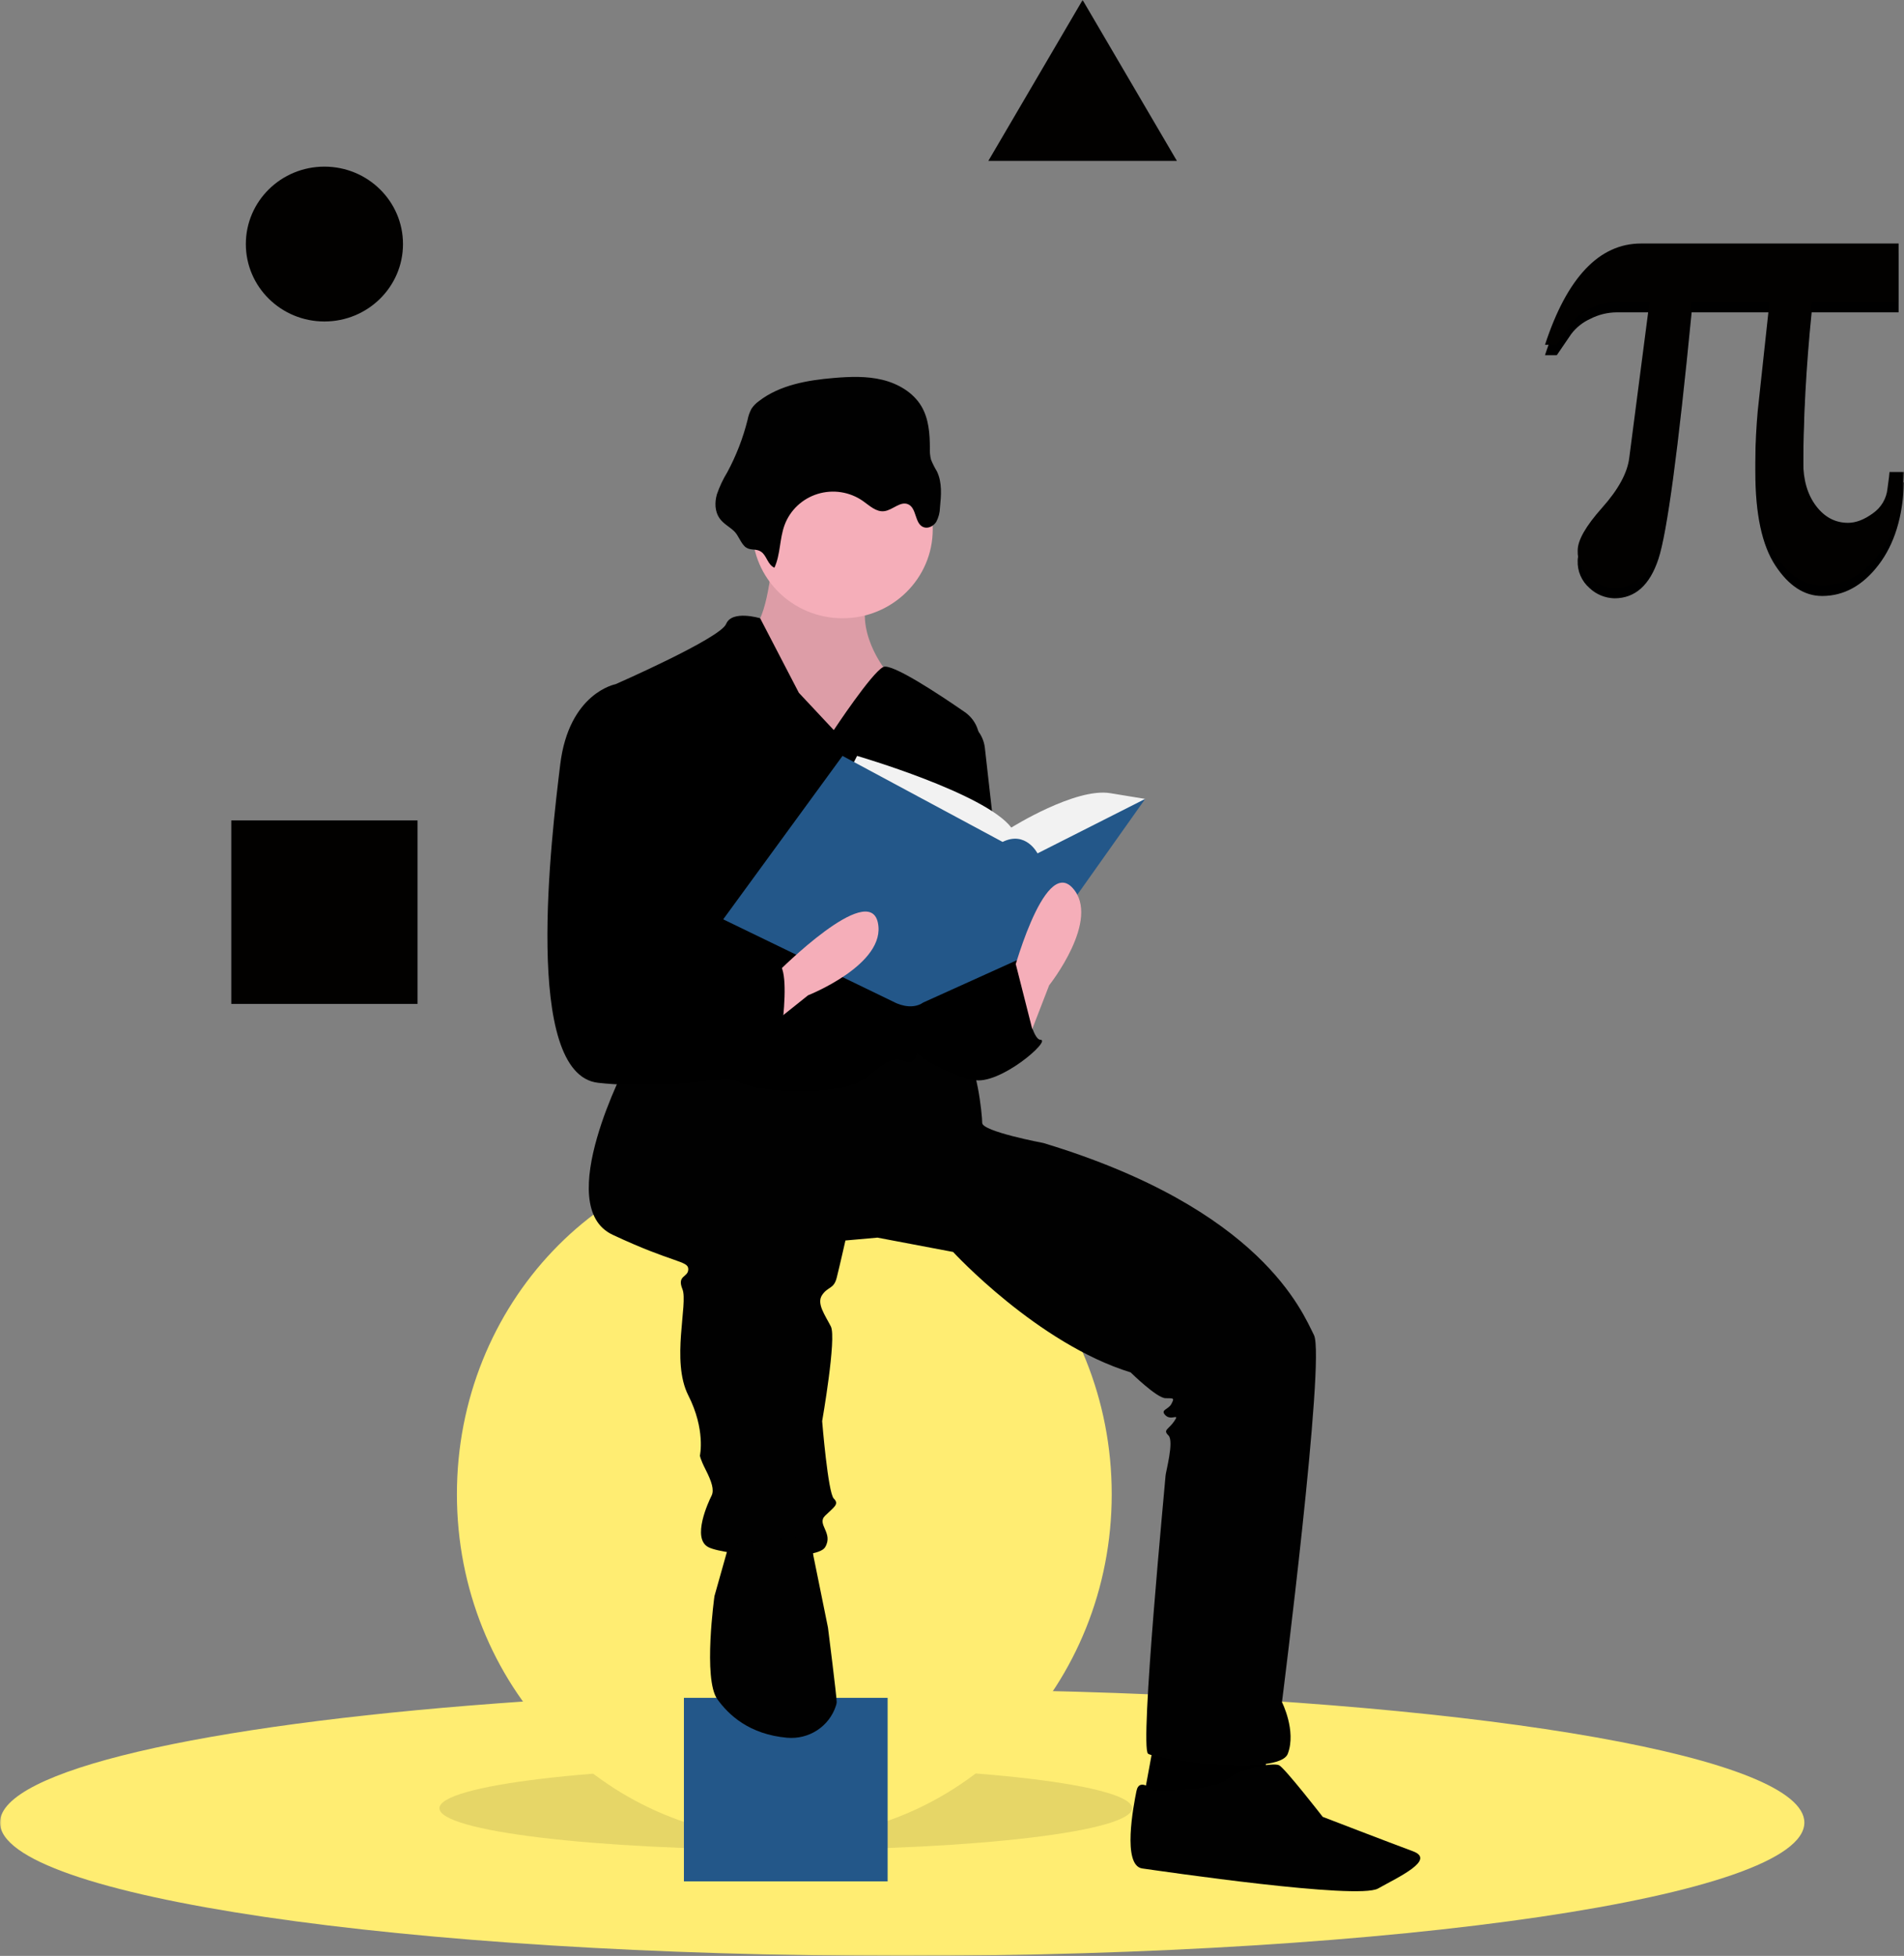 <svg width="626" height="643" viewBox="0 0 626 643" fill="none" xmlns="http://www.w3.org/2000/svg">
<rect x="0" y="0" width="626" height="643" fill="#808080" stroke="none"/>
<mask id="mask0_5_282" style="mask-type:luminance" maskUnits="userSpaceOnUse" x="0" y="0" width="626" height="643">
<path d="M626 0H-1.52588e-05V643H626V0Z" fill="white"/>
</mask>
<g mask="url(#mask0_5_282)">
<path d="M593.242 599.166C593.242 623.374 460.441 643 296.621 643C132.8 643 0 623.374 0 599.166C0 582.029 66.567 567.182 163.582 559.98C203.587 557.001 248.788 555.332 296.621 555.332C316.283 555.332 335.497 555.616 354.079 556.153C490.4 560.112 593.242 577.862 593.242 599.166Z" fill="#FFED72"/>
<path opacity="0.1" d="M258.347 608.122C321.233 608.122 372.211 602.002 372.211 594.453C372.211 586.904 321.233 580.785 258.347 580.785C195.461 580.785 144.482 586.904 144.482 594.453C144.482 602.002 195.461 608.122 258.347 608.122Z" fill="black"/>
<path d="M257.868 604.35C317.319 604.35 365.513 553.705 365.513 491.232C365.513 428.757 317.319 378.113 257.868 378.113C198.419 378.113 150.224 428.757 150.224 491.232C150.224 553.705 198.419 604.35 257.868 604.35Z" fill="#FFED72"/>
<path d="M291.836 558.16H224.858V618.491H291.836V558.16Z" fill="#235789"/>
<path d="M379.387 572.773L375.56 593.51L400.438 597.281L416.704 587.855L415.747 572.773H379.387Z" fill="black"/>
<path d="M254.041 183.453C254.041 183.453 252.128 205.135 247.343 206.078C242.559 207.02 257.868 244.727 257.868 244.727H280.832L299.013 240.013L290.401 219.275C290.401 219.275 278.919 204.192 287.531 191.938C296.142 179.683 254.041 183.453 254.041 183.453Z" fill="#F5AEB9"/>
<path opacity="0.1" d="M254.041 183.453C254.041 183.453 252.128 205.135 247.343 206.078C242.559 207.02 257.868 244.727 257.868 244.727H280.832L299.013 240.013L290.401 219.275C290.401 219.275 278.919 204.192 287.531 191.938C296.142 179.683 254.041 183.453 254.041 183.453Z" fill="black"/>
<path d="M206.199 349.362C206.199 349.362 181.322 396.494 201.414 405.921C221.508 415.348 226.293 414.405 226.293 417.232C226.293 420.06 222.465 419.118 224.379 423.831C226.293 428.544 220.552 447.397 226.293 458.709C232.034 470.022 230.12 478.505 230.12 478.505C230.12 478.505 230.12 479.448 232.034 483.218C233.947 486.989 234.904 489.817 233.947 491.703C232.99 493.588 227.25 505.842 232.99 508.671C238.732 511.498 268.393 513.383 271.265 508.671C274.135 503.957 268.393 501.13 271.265 498.301C274.135 495.473 276.049 494.53 274.135 492.645C272.221 490.76 270.307 467.193 270.307 467.193C270.307 467.193 275.092 439.856 273.178 436.085C271.265 432.315 268.393 428.544 270.307 425.717C272.221 422.889 274.135 423.831 275.092 420.06C276.049 416.29 277.962 407.806 277.962 407.806L288.487 406.864L313.365 411.577C313.365 411.577 341.114 441.742 371.732 451.168C371.732 451.168 380.344 459.652 383.214 459.652C386.085 459.652 386.085 459.652 385.128 461.538C384.171 463.423 381.301 463.423 383.214 465.308C385.128 467.193 387.999 464.365 386.085 467.193C384.171 470.022 382.258 470.022 384.171 471.907C386.086 473.792 383.214 484.161 383.214 485.104C383.214 486.046 374.604 574.657 377.474 576.542C380.344 578.427 420.531 584.083 423.402 576.542C426.272 569 421.489 559.574 421.489 559.574C421.489 559.574 435.841 446.455 432.013 438.914C428.186 431.373 414.79 397.437 343.028 375.756C343.028 375.756 322.934 371.985 322.934 369.158C322.934 366.329 321.02 348.419 317.192 347.476C313.365 346.533 291.358 345.591 291.358 345.591L263.61 354.074L225.336 347.476L206.199 349.362Z" fill="#010101"/>
<path d="M239.689 507.728L234.904 524.696C234.904 524.696 231.077 552.033 235.861 558.631C239.62 563.815 246.329 570.16 258.772 571.274C262.26 571.59 265.752 570.722 268.671 568.817C271.59 566.911 273.762 564.081 274.827 560.794C274.969 560.401 275.059 559.991 275.092 559.574C275.092 557.688 272.222 535.065 272.222 535.065L267.437 511.498L266.48 504.9L239.689 507.728Z" fill="#010101"/>
<path d="M379.387 588.797C379.387 588.797 374.604 584.083 373.646 588.797C372.689 593.51 368.862 613.306 375.56 614.249C382.258 615.191 446.366 624.618 453.064 620.847C459.762 617.077 472.201 611.42 464.546 608.592C456.892 605.765 434.884 597.281 434.884 597.281C434.884 597.281 422.445 581.255 420.531 580.312C418.617 579.371 408.092 581.255 403.308 585.026C398.524 588.797 379.387 588.797 379.387 588.797Z" fill="#010101"/>
<path d="M277.005 203.249C293.387 203.249 306.668 190.166 306.668 174.027C306.668 157.888 293.387 144.804 277.005 144.804C260.624 144.804 247.343 157.888 247.343 174.027C247.343 190.166 260.624 203.249 277.005 203.249Z" fill="#F5AEB9"/>
<path d="M274.135 240.013L262.653 227.759L249.925 203.249C249.925 203.249 240.646 200.421 238.732 205.135C236.818 209.848 202.372 224.931 202.372 224.931C202.372 224.931 210.983 304.113 207.156 311.655C203.329 319.197 196.631 349.362 202.372 352.189C208.113 355.017 234.904 352.189 243.516 355.96C252.128 359.731 277.005 359.731 283.704 355.017C290.401 350.305 292.314 346.533 299.013 349.362C304.715 351.769 318.045 269.461 321.882 244.933C322.206 242.872 321.938 240.764 321.107 238.847C320.278 236.93 318.919 235.28 317.186 234.083C308.601 228.15 293.138 217.927 290.401 219.274C286.574 221.16 274.135 240.013 274.135 240.013Z" fill="black"/>
<path d="M315.279 236.243C317.526 236.795 319.547 238.013 321.071 239.731C322.595 241.449 323.549 243.586 323.805 245.853L331.545 314.483C331.545 314.483 312.408 355.017 302.84 327.68C293.271 300.343 315.279 236.243 315.279 236.243Z" fill="black"/>
<path d="M313.365 321.082L334.416 315.426C334.416 315.426 338.243 341.821 342.071 341.821C345.898 341.821 328.675 356.903 320.063 355.018C311.452 353.133 299.013 346.534 298.056 341.821C297.099 337.108 306.668 317.312 306.668 317.312L313.365 321.082Z" fill="black"/>
<path d="M254.614 186.634C256.63 182.253 256.28 177.142 257.948 172.62C258.84 170.199 260.289 168.014 262.181 166.235C264.074 164.457 266.358 163.134 268.854 162.369C271.351 161.604 273.993 161.419 276.576 161.826C279.158 162.234 281.608 163.224 283.738 164.719C285.883 166.227 288.033 168.343 290.651 168.056C293.47 167.746 295.986 164.647 298.579 165.783C301.451 167.042 300.675 172.115 303.587 173.286C305.119 173.903 306.928 172.953 307.812 171.575C308.585 170.126 309.007 168.52 309.043 166.884C309.444 162.863 309.807 158.608 308.038 154.964C307.294 153.729 306.644 152.44 306.097 151.109C305.787 149.866 305.663 148.584 305.728 147.305C305.712 142.579 305.361 137.651 302.948 133.567C300.269 129.036 295.318 126.138 290.152 124.874C284.985 123.609 279.574 123.803 274.27 124.246C265.502 124.977 256.359 126.545 249.45 131.914C248.512 132.59 247.703 133.426 247.066 134.384C246.459 135.521 246.031 136.742 245.794 138.004C244.301 143.996 242.062 149.783 239.128 155.234C237.716 157.544 236.562 159.999 235.687 162.554C234.954 165.151 235.004 168.109 236.538 170.341C237.786 172.158 239.781 173.126 241.35 174.611C242.904 176.084 243.631 178.915 245.352 180.028C246.855 181.002 248.654 180.315 250.187 181.346C252.155 182.67 252.296 185.574 254.614 186.634Z" fill="#010101"/>
<path d="M278.919 254.153L281.789 248.498C281.789 248.498 323.89 260.753 332.502 272.065C332.502 272.065 353.553 258.867 365.035 260.753L376.517 262.638L341.114 293.745L296.142 289.975L278.919 254.153Z" fill="#F2F2F2"/>
<path d="M277.005 248.498L237.775 302.229L294.229 329.566C294.229 329.566 299.506 332.394 303.565 329.566L341.114 312.598L376.517 262.638L341.114 280.549C341.114 280.549 337.286 273.006 329.632 276.778L277.005 248.498Z" fill="#235789"/>
<path d="M337.286 343.705L344.941 323.91C344.941 323.91 362.164 302.229 352.596 291.86C343.028 281.49 332.502 322.025 332.502 322.025L337.286 343.705Z" fill="#F5AEB9"/>
<path d="M248.968 340.546L265.671 327.206C265.671 327.206 291.611 316.964 288.614 303.265C285.618 289.566 255.87 319.427 255.87 319.427L248.968 340.546Z" fill="#F5AEB9"/>
<path opacity="0.1" d="M207.634 245.198H206.678C206.678 245.198 191.847 227.758 188.976 251.325C186.105 274.891 176.537 353.132 201.414 355.96C226.293 358.788 243.994 344.176 243.994 344.176C243.994 344.176 262.175 316.84 255.476 316.84C252.235 316.84 243.421 315.405 235.382 315.897C226.807 316.42 219.101 318.801 219.595 316.368C220.552 311.655 234.426 251.796 207.634 245.198Z" fill="black"/>
<path d="M206.199 226.816L202.371 224.931C202.371 224.931 187.062 227.759 184.192 251.326C181.322 274.892 171.753 353.133 196.631 355.961C221.508 358.788 254.998 352.19 254.998 352.19C254.998 352.19 261.696 316.369 254.998 316.369C248.301 316.369 213.853 321.082 214.811 316.369C215.768 311.655 232.99 233.414 206.199 226.816Z" fill="black"/>
<path d="M323.412 332.866L333.964 316.934L340.636 343.235L323.412 350.776V332.866Z" fill="black"/>
<path d="M106.662 105.685C120.93 105.685 132.497 94.29 132.497 80.233C132.497 66.176 120.93 54.781 106.662 54.781C92.394 54.781 80.827 66.176 80.827 80.233C80.827 94.29 92.394 105.685 106.662 105.685Z" fill="#020100"/>
<path d="M137.281 269.708H76.043V330.037H137.281V269.708Z" fill="#020100"/>
<path d="M355.945 0L371.445 26.448L386.944 52.896H355.945H324.946L340.445 26.448L355.945 0Z" fill="#020100"/>
<path d="M626 158.583C625.63 169.866 622.84 178.911 617.632 185.716C612.424 192.521 606.235 195.925 599.068 195.925C593.231 195.925 588.113 192.595 583.718 185.934C579.322 179.273 577.123 169.028 577.124 155.198C577.124 152.141 577.198 149.229 577.346 146.463C577.493 143.697 577.678 141.076 577.899 138.601L581.779 102.679H556.177C551.743 148.101 548.105 175.125 545.26 183.751C542.415 192.376 537.594 196.689 530.797 196.689C527.729 196.615 524.801 195.407 522.595 193.305C521.317 192.188 520.305 190.805 519.634 189.257C518.963 187.709 518.65 186.033 518.716 184.351C518.716 181.004 521.394 176.327 526.751 170.32C532.108 164.315 535.082 158.838 535.673 153.888L542.323 102.679H531.573C528.542 102.696 525.559 103.426 522.872 104.808C520.399 105.926 518.247 107.634 516.61 109.776L511.845 116.764H507.965C511.585 105.7 516.037 97.383 521.321 91.814C526.602 86.246 532.679 83.461 539.552 83.461H624.228V102.679H595.633C594.746 111.414 594.062 120.149 593.582 128.884C593.101 137.618 592.86 146.39 592.861 155.198C592.861 161.167 594.266 166.008 597.073 169.72C599.881 173.432 603.391 175.289 607.602 175.289C610.188 175.289 612.903 174.251 615.749 172.177C617.1 171.243 618.229 170.033 619.062 168.629C619.893 167.224 620.409 165.66 620.569 164.042C620.791 162.441 620.957 161.186 621.068 160.276C621.179 159.366 621.235 158.802 621.235 158.583H626Z" fill="black"/>
<path opacity="0.1" d="M626 158.583C625.63 169.866 622.84 178.911 617.632 185.716C612.424 192.521 606.235 195.925 599.068 195.925C593.231 195.925 588.113 192.595 583.718 185.934C579.322 179.273 577.123 169.028 577.124 155.198C577.124 152.141 577.198 149.229 577.346 146.463C577.493 143.697 577.678 141.076 577.899 138.601L581.779 102.679H556.177C551.743 148.101 548.105 175.125 545.26 183.751C542.415 192.376 537.594 196.689 530.797 196.689C527.729 196.615 524.801 195.407 522.595 193.305C521.317 192.188 520.305 190.805 519.634 189.257C518.963 187.709 518.65 186.033 518.716 184.351C518.716 181.004 521.394 176.327 526.751 170.32C532.108 164.315 535.082 158.838 535.673 153.888L542.323 102.679H531.573C528.542 102.696 525.559 103.426 522.872 104.808C520.399 105.926 518.247 107.634 516.61 109.776L511.845 116.764H507.965C511.585 105.7 516.037 97.383 521.321 91.814C526.602 86.246 532.679 83.461 539.552 83.461H624.228V102.679H595.633C594.746 111.414 594.062 120.149 593.582 128.884C593.101 137.618 592.86 146.39 592.861 155.198C592.861 161.167 594.266 166.008 597.073 169.72C599.881 173.432 603.391 175.289 607.602 175.289C610.188 175.289 612.903 174.251 615.749 172.177C617.1 171.243 618.229 170.033 619.062 168.629C619.893 167.224 620.409 165.66 620.569 164.042C620.791 162.441 620.957 161.186 621.068 160.276C621.179 159.366 621.235 158.802 621.235 158.583H626Z" fill="black"/>
<path d="M626 155.17C625.63 166.455 622.84 175.499 617.632 182.304C612.424 189.109 606.235 192.513 599.068 192.514C593.231 192.514 588.113 189.182 583.718 182.522C579.322 175.862 577.123 165.617 577.124 151.786C577.124 148.728 577.198 145.817 577.346 143.051C577.493 140.285 577.678 137.665 577.899 135.19L581.779 99.267H556.177C551.743 144.688 548.105 171.713 545.26 180.339C542.415 188.964 537.594 193.277 530.797 193.277C527.729 193.204 524.801 191.995 522.595 189.893C521.317 188.777 520.305 187.394 519.634 185.845C518.963 184.297 518.65 182.621 518.716 180.94C518.716 177.592 521.394 172.915 526.751 166.908C532.108 160.903 535.082 155.425 535.673 150.476L542.323 99.267H531.573C528.542 99.284 525.559 100.014 522.872 101.396C520.399 102.515 518.247 104.222 516.61 106.364L511.845 113.352H507.965C511.585 102.288 516.037 93.972 521.321 88.403C526.602 82.834 532.679 80.05 539.552 80.05H624.228V99.267H595.633C594.746 108.002 594.062 116.737 593.582 125.471C593.101 134.207 592.86 142.979 592.861 151.786C592.861 157.756 594.266 162.596 597.073 166.308C599.881 170.021 603.391 171.877 607.602 171.877C610.188 171.877 612.903 170.839 615.749 168.765C617.1 167.831 618.229 166.621 619.062 165.216C619.893 163.813 620.409 162.248 620.569 160.631C620.791 159.03 620.957 157.775 621.068 156.863C621.179 155.954 621.235 155.39 621.235 155.17H626Z" fill="#020100"/>
</g>
</svg>
